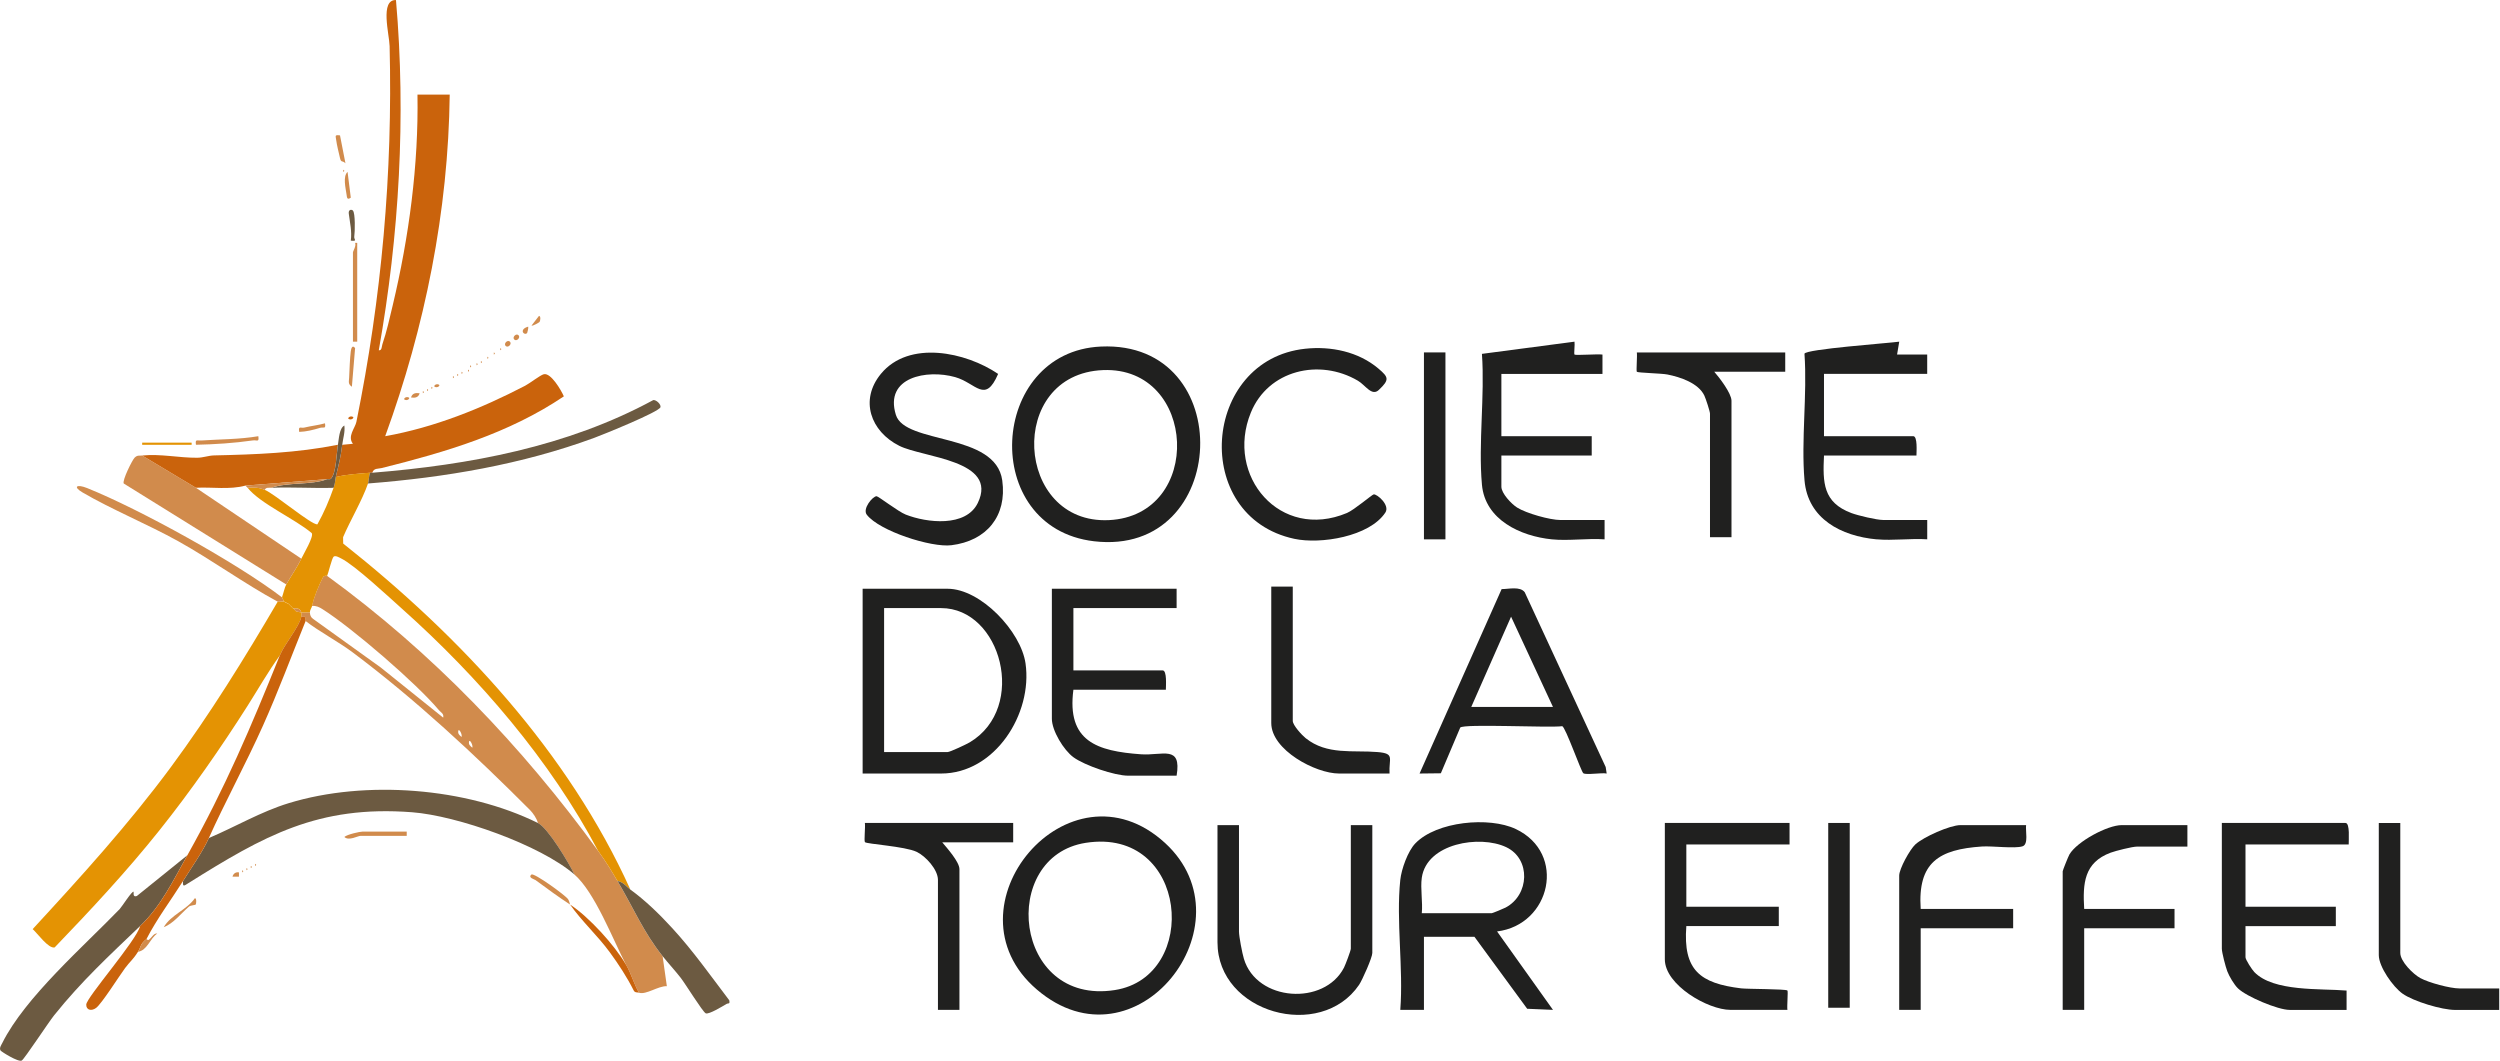 <svg xmlns="http://www.w3.org/2000/svg" id="Calque_1" data-name="Calque 1" viewBox="0 0 707.05 300"><defs><style>      .cls-1 {        fill: #e49303;      }      .cls-2 {        fill: #ca630c;      }      .cls-3 {        fill: #20201f;      }      .cls-4 {        fill: #6c5a41;      }      .cls-5 {        fill: #d18b4c;      }    </style></defs><g id="nmA6Bj.tif"><g><path class="cls-2" d="M96.78,125.8l3.03-.29c-1.63-2.12.63-4.43.99-6.21,7.12-35.12,10.29-70.21,9.39-106.25-.08-3.33-2.8-13.18,1.8-13.04,2.87,32.97.92,66.46-4.86,99.05.89.14.81-1.06,1.02-1.7,1.21-3.56,2.06-7.39,2.93-11.05,4.6-19.36,7.32-39.62,6.99-59.56h9.12c-.39,32.99-7.01,65.77-18.25,96.62,13.94-2.5,27.07-7.78,39.55-14.26,1.36-.7,4.28-3.01,5.31-3.27,1.99-.5,4.95,4.57,5.67,6.26-15.63,10.52-33.41,15.76-51.54,20.28-1,.25-2.24-.04-2.63,1.33-.2.02-.41-.02-.61,0-3.25.27-6.55.44-9.73,1.22.81-3.47,1.39-5.45,1.82-9.12Z"></path><path class="cls-5" d="M79.75,168.94c.24.18.36,1.02.61,1.22-.35-.18-1.49.18-1.82,0-9.17-4.92-18.73-11.87-28.18-17.12-8.59-4.77-18.83-8.97-26.99-13.75-2.88-1.69-1.6-2.41,1.26-1.26,15.04,6.05,42.28,21.12,55.12,30.91Z"></path><path class="cls-5" d="M82.79,171.98c-.25-.19-.41-.45-.61-.61.22.11.39.47.61.61Z"></path><path class="cls-5" d="M92.52,162.87c29.74,21.63,55.06,48.12,76.64,77.78,2.17,2.98,3.55,5.26,5.47,8.51,4.54,7.64,7.31,14.42,12.77,21.27l1.2,8.48c-2.47-.09-5.88,2.52-7.89,1.85-1.48-2.58-2.14-5.32-3.65-7.9-3.66-6.99-8.82-20.53-14.6-25.52-1.56-3.28-7.5-13.18-10.34-14.58-.25-1.17-1.37-2.81-2.18-3.62-15.58-15.63-32.33-31.24-50.19-44.63-4.09-3.06-9.58-5.95-13.32-8.88-.1-.07.31-1.69-1.22-1.22.05-.26.06-1.01,0-1.22.78.1,1.64-.07,2.43,0,.04.78.23,1.36.89,1.83l19.11,13.73,17.7,14.21c.26-1.14-.64-1.44-1.21-2.12-6.34-7.57-24.51-23.22-32.88-28.53-.98-.62-1.8-1.03-3.01-.94.54-2.54,1.84-5.62,3.06-8.06.33-.66,1.16-.4,1.19-.45ZM129.63,206.62c-.2.89.26,1.27.91,1.81.26-.6-.63-2.4-.91-1.81ZM132.67,209.66c-.2.89.26,1.27.91,1.81.26-.6-.63-2.4-.91-1.81Z"></path><path class="cls-5" d="M81.57,170.77c-.09-.08-.7-.2-1.22-.61.39.2.82.41,1.22.61Z"></path><path class="cls-5" d="M82.18,171.37c-.22-.18-.39-.42-.61-.61.24.12.41.51.61.61Z"></path><path class="cls-5" d="M85.22,173.2c-2.19-.29-1.35-.4-2.43-1.22.48.29,1.93-.43,2.43,1.22Z"></path><path class="cls-3" d="M311.38,98.01c38.88-1.74,36.55,59.58-1.96,55.07-32.56-3.82-29.81-53.65,1.96-55.07ZM311.98,104.67c-27.46,1.09-25,43.7,1.64,42.43,26.92-1.29,25-43.49-1.64-42.43Z"></path><path class="cls-1" d="M80.36,170.16c.52.41,1.12.53,1.22.61.21.18.39.43.61.61.2.16.36.42.61.61,1.08.81.25.93,2.43,1.22.06.21.05.96,0,1.22-.58,2.84-4.83,7.83-6.08,10.94-3.32,4.56-6.11,9.5-9.14,14.26-7.47,11.76-15.98,24.01-24.95,35.24-9.24,11.58-19.34,22.41-29.6,33.08-1.74.45-4.88-4-6.22-5.18,13.63-14.78,27.15-29.67,39.12-45.86,11.02-14.92,20.81-30.74,30.17-46.73.33.18,1.48-.18,1.82,0Z"></path><path class="cls-1" d="M104.69,133.7c-.43.9-.32,2.22-.61,3.04-1.67,4.84-5,10.38-7.05,15.19l.03,1.8c33.23,26.31,63.6,58.9,81.22,97.86-1.1-.8-1.93-2.1-3.65-2.43-1.93-3.25-3.3-5.52-5.47-8.51-13.5-25.6-33.78-49.12-55.34-68.37-3.68-3.29-13.54-12.49-17.3-14.32-.57-.28-1.59-.93-2.15-.54-.5.35-1.6,5.04-1.85,5.44-.03.05-.86-.21-1.19.45-1.23,2.44-2.52,5.52-3.06,8.06-.11.52-.64,1.14-.61,1.82-.79-.07-1.65.1-2.43,0-.51-1.65-1.96-.92-2.43-1.22-.22-.13-.39-.5-.61-.61-.19-.1-.37-.49-.61-.61-.39-.19-.83-.41-1.22-.61-.24-.19-.37-1.04-.61-1.22.38-1.01.74-2.79,1.22-3.65,1.31-2.35,3-4.68,4.26-7.29.66-1.37,3.54-6.17,2.95-7.19-4.59-3.95-14.73-8.42-18.16-12.86,1.82-.13,3.15-.1,4.87.61,2.85,1.17,13.27,10.02,14.88,9.75,1.86-3.32,3.32-6.75,4.58-10.35.49-1.39.48-2.51.61-3.04,3.18-.78,6.48-.94,9.73-1.22Z"></path><path class="cls-3" d="M329.52,238.43c24.88,22.85-8.34,65.35-36.29,41.42-27.11-23.22,9.13-66.36,36.29-41.42ZM307.07,238.37c-24.64,3.85-20.52,46.13,8.22,41.64,24.26-3.79,20.82-46.18-8.22-41.64Z"></path><path class="cls-3" d="M396.03,248.85c.32-3.02,2.12-8.11,4.26-10.33,6.01-6.23,20.87-7.62,28.39-4.06,14.51,6.87,9.91,27.09-5.28,28.97l15.81,22.18-7.29-.31-14.91-20.35h-14.29v20.66h-6.69c.91-11.73-1.22-25.25,0-36.77ZM402.11,248.25c-.43,3.04.31,6.88,0,10.03h19.77c.21,0,3.38-1.31,3.89-1.58,6.81-3.55,7.24-13.79.21-17.11-7.44-3.52-22.48-1.12-23.87,8.66Z"></path><path class="cls-3" d="M243.97,218.77v-52.26h24.02c9.38,0,20.75,12.06,22.05,21.11,2.05,14.25-8.64,31.15-23.88,31.15h-22.2ZM250.05,212.7h17.94c.67,0,5.37-2.21,6.33-2.79,16.35-9.84,8.84-37.93-8.16-37.93h-16.12v40.72Z"></path><path class="cls-3" d="M664.26,238.83h-29.19v17.62h25.55v5.47h-25.55v8.81c0,.69,1.84,3.51,2.5,4.19,5.45,5.64,18.74,4.6,26.09,5.23v5.47h-16.12c-3.27,0-12.16-3.74-14.59-6.08-1.08-1.03-2.51-3.45-3.04-4.87-.48-1.28-1.53-5.27-1.53-6.37v-35.55h34.97c1.33,0,.87,4.94.91,6.08Z"></path><path class="cls-3" d="M454.41,218.77c-1.42-.3-5.76.47-6.61-.08-.61-.39-5.05-13.09-5.97-13.31-3.54.51-27.98-.75-28.85.4l-5.48,12.92-6.02.07,23.21-52.16c2.04,0,5.2-.85,6.53.88l22.9,49.44.28,1.84ZM416.1,199.94h23.11l-11.85-25.53-11.26,25.53Z"></path><path class="cls-3" d="M506.12,232.75v6.08h-29.19v17.62h26.15v5.47h-26.15c-.97,12.5,3.89,16.2,15.52,17.61,1.84.22,12.61.15,13.07.61.23.23-.17,4.51,0,5.47h-16.12c-6.37,0-18.55-7.04-18.55-14.28v-38.59h35.28Z"></path><path class="cls-3" d="M282.29,105.75c-3.69,8.58-6.2,2.58-12.16.9-7.92-2.23-20.07-.05-16.76,10.67,2.61,8.46,28.21,4.91,30.09,18.56,1.39,10.06-4.42,17.1-14.4,18.32-5.7.7-20.33-4.01-23.91-8.62-1.3-1.67,1.65-5.24,2.77-5.24.49,0,6.12,4.36,8.23,5.19,5.95,2.35,17.05,3.65,20.4-3.3,5.86-12.14-15.48-12.76-22.22-16.15-8.12-4.08-11.27-12.96-5.19-20.35,7.94-9.64,24.04-6.18,33.15.02Z"></path><path class="cls-3" d="M530.75,152.54c-10.02-.92-19.46-5.79-20.4-16.69-.99-11.44.81-24.22-.01-35.81.35-1.31,23.68-2.97,26.8-3.41l-.61,3.64h8.52v5.47h-29.19v17.62h25.24c1.27,0,.91,4.46.91,5.47h-26.15c-.37,7.72-.27,13.26,7.74,16.27,1.89.71,7.17,1.96,8.99,1.96h12.47v5.47c-4.62-.31-9.73.42-14.29,0Z"></path><path class="cls-3" d="M438.91,152.54c-8.89-.9-18.9-5.51-19.79-15.47-1.05-11.77.85-25.06,0-36.99l26.18-3.45c.14.76-.2,3.45,0,3.65.28.28,6.69-.21,7.91,0v5.47h-28.59v17.62h25.55v5.47h-25.55v8.81c0,1.88,2.82,4.86,4.44,5.89,2.59,1.64,9.31,3.53,12.28,3.53h12.47v5.47c-4.79-.35-10.19.48-14.9,0Z"></path><path class="cls-3" d="M332.77,166.51v5.47h-29.19v17.62h25.24c1.27,0,.91,4.46.91,5.47h-26.15c-1.93,14.63,6.72,17.37,19.13,18.26,6.07.43,11.53-2.75,10.06,6.05h-13.69c-3.85,0-12.27-2.88-15.47-5.2-2.78-2.02-6.12-7.53-6.12-10.9v-36.77h35.28Z"></path><path class="cls-3" d="M350.41,233.36v30.08c0,1.44.91,6.13,1.39,7.73,3.62,12.12,22.74,13.34,28.31,2.49.41-.81,1.93-4.81,1.93-5.36v-34.94h6.08v36.16c0,1.29-2.84,7.68-3.75,9.02-10.86,15.95-40.04,8.05-40.04-12.05v-33.12h6.08Z"></path><path class="cls-4" d="M152.13,232.75c2.84,1.4,8.78,11.3,10.34,14.58-9.69-8.38-33.2-16.64-45.93-17.61-26.65-2.04-41.92,6.69-63.25,20.04-1.24.78-1.67,1.23-1.52-.6,2.5-3.97,5.61-8.37,7.3-12.15,7.61-3.22,14.69-7.45,22.65-9.88,21.6-6.59,50.07-4.42,70.41,5.63Z"></path><path class="cls-3" d="M369.14,98.63c7.28-.78,15.08.82,20.75,5.65,2.84,2.42,3.14,3.1.05,6.02-1.98,1.86-3.75-1.36-5.89-2.62-10.89-6.41-25.39-3.01-30.29,9.02-7.31,17.92,8.33,36.31,27.19,28.38,2.03-.85,7.09-5.18,7.55-5.26.91-.16,4.7,3.02,3.3,5.15-4.49,6.8-18.32,9.02-25.74,7.42-29.4-6.31-26.17-50.64,3.08-53.76Z"></path><path class="cls-3" d="M573.02,233.36c-.22,1.57.76,5.42-1,5.99-2.19.72-8.59-.14-11.5.06-12.1.82-18.2,4.43-17.31,17.65h26.15v5.47h-26.15v23.09h-6.08v-37.98c0-1.91,3-7.37,4.56-8.81,2.29-2.11,9.8-5.47,12.77-5.47h18.55Z"></path><path class="cls-3" d="M618.64,233.36v6.08h-14.29c-1.27,0-5.98,1.18-7.41,1.71-7.54,2.8-7.92,8.7-7.49,15.91h25.55v5.47h-25.55v23.09h-6.08v-39.2c0-.26,1.61-4.26,1.91-4.77,2.15-3.65,10.73-8.29,14.81-8.29h18.55Z"></path><path class="cls-3" d="M286.55,232.75v5.47h-20.07c1.34,1.61,4.87,5.53,4.87,7.6v39.8h-6.08v-36.77c0-2.92-3.48-6.73-6.04-7.94-3.32-1.56-14.08-2.19-14.6-2.73-.32-.33.16-4.42-.03-5.44h41.97Z"></path><path class="cls-3" d="M504.9,99.67v5.47h-20.07c1.45,1.66,4.87,6.1,4.87,8.2v38.59h-6.08v-34.94c0-.63-1.2-4.27-1.59-5.1-1.67-3.54-6.79-5.25-10.44-5.97-1.64-.33-8.35-.47-8.66-.77-.22-.22.16-4.51,0-5.47h41.97Z"></path><path class="cls-4" d="M52.99,241.87c-3.97,7.08-7.43,14.36-13.38,20.05-8.78,8.41-16.49,15.49-24.31,25.24-1.55,1.93-8.35,12.27-9.13,12.77-.93.59-5.85-2.53-6.02-2.83-.41-.71.18-1.48.49-2.1,6.43-12.94,23.2-27.51,33.22-37.91.57-.59,3.52-5.25,3.92-4.88.11.1-.37,1.65.91,1.21l14.3-11.54Z"></path><path class="cls-5" d="M40.21,128.84l15.21,9.12,29.8,20.05c-1.26,2.61-2.95,4.94-4.26,7.29l-45.96-28.55c-.51-.79,2.4-6.66,3.08-7.32.79-.76,1.25-.51,2.12-.6Z"></path><path class="cls-3" d="M678.85,232.75v36.77c0,2.38,3.6,5.97,5.67,7.1,2.42,1.32,8.43,2.93,11.06,2.93h11.25v6.08h-12.47c-3.72,0-11.74-2.4-14.86-4.6-2.69-1.89-6.73-7.61-6.73-10.9v-37.37h6.08Z"></path><path class="cls-3" d="M365.62,165.9v37.98c0,1.23,2.59,4.04,3.64,4.88,6.04,4.86,13.42,3.35,20.38,3.94,4.94.42,3.11,1.72,3.35,6.07h-14.29c-6.63,0-19.16-6.66-19.16-14.28v-38.59h6.08Z"></path><path class="cls-2" d="M95.56,125.8c-.36,2.1-.48,8.17-1.98,9.59-.3.29-.84.05-1.07.13l-23.11,1.82c-4.52,1.22-9.35.36-13.99.61l-15.21-9.12c5.2-.53,10.41.67,15.54.63,1.74-.01,3.2-.62,4.81-.66,11.78-.26,23.4-.69,35-3.01Z"></path><path class="cls-2" d="M85.22,174.41c1.53-.48,1.12,1.14,1.22,1.22-4,9.86-7.71,19.86-12.06,29.58-4.74,10.6-11.03,22.2-15.31,31.8-1.69,3.79-4.8,8.18-7.3,12.15-3.43,5.45-7.38,10.67-10.34,16.41-1.84,1.48-1.51,2.17-2.43,3.65-1.36,2.17-2.3,2.78-3.63,4.58-1.68,2.27-6.6,10.07-8.19,11.26-1.27.95-2.81.67-2.79-.93.02-2,14.29-18.23,15.22-22.2,5.95-5.7,9.41-12.97,13.38-20.05,10.79-19.26,17.99-36.3,26.15-56.52,1.26-3.11,5.5-8.1,6.08-10.94Z"></path><rect class="cls-3" x="402.72" y="99.67" width="6.08" height="52.87"></rect><rect class="cls-3" x="517.06" y="232.75" width="6.08" height="52.26"></rect><path class="cls-4" d="M174.63,249.16c1.72.33,2.55,1.63,3.65,2.43,4.24,3.07,8.25,6.98,11.87,10.93,5.86,6.38,10.87,13.5,16.1,20.38.25,1.21-.26.74-.76,1.03-1.14.66-5.07,3.09-5.91,2.65-.89-.47-5.78-8.39-7.05-10.02-1.63-2.09-3.47-4.06-5.12-6.13-5.46-6.85-8.23-13.63-12.77-21.27Z"></path><path class="cls-4" d="M104.08,136.74c.28-.82.18-2.14.61-3.04.2-.02.41.02.61,0,27.41-2.21,55.14-7.34,79.48-20.56.83-.07,2.2,1.2,2.02,2.01-.31,1.33-16.31,7.79-18.7,8.67-20.51,7.56-42.24,11.22-64.01,12.92Z"></path><path class="cls-2" d="M161.25,255.84c5.28,3.46,12.57,11.45,15.81,17.02,1.5,2.58,2.17,5.32,3.65,7.9-.46-.15-1.13.05-1.48-.62-1.87-3.73-4.33-7.5-6.8-10.86-3.51-4.78-7.93-8.76-11.19-13.44Z"></path><path class="cls-4" d="M96.78,125.8c-.43,3.67-1.02,5.65-1.82,9.12-.12.53-.12,1.65-.61,3.04-5.86.18-11.79-.25-17.64,0,4.9-1.67,11.14-.7,15.81-2.43.23-.08.76.16,1.07-.13,1.5-1.43,1.62-7.49,1.98-9.59.28-1.65.36-4.67,1.82-5.47.25,1.88-.39,3.65-.6,5.47Z"></path><path class="cls-5" d="M101.04,96.63h-1.22v-25.22c0-.45.99-1.78.61-2.73h.6s0,27.95,0,27.95Z"></path><path class="cls-5" d="M115.03,235.18v1.22h-13.08c-.75,0-3.32,1.51-4.56.31.77-.72,4.4-1.52,5.17-1.52h12.47Z"></path><path class="cls-5" d="M73.06,123.37c.27,1.81-.4,1.03-1.53,1.19-5.35.77-10.74,1.11-16.11,1.23-.25-1.7.29-1.13,1.51-1.21,5.38-.36,10.76-.31,16.12-1.21Z"></path><path class="cls-5" d="M161.25,255.84c-3.31-2.17-6.53-4.52-9.8-6.94-.31-.23-2.23-.66-1.15-1.56.7-.59,9.62,5.86,10.37,6.98.4.6.44,1.33.57,1.53Z"></path><path class="cls-5" d="M100.43,98.45l-.91,10.93c-1.14-.78-.83-1.44-.78-2.54.11-2.2.21-5.48.47-7.5.11-.84.45-1.9,1.21-.9Z"></path><path class="cls-4" d="M99.81,59.56c.7.73.59,6.04.38,7.38-.12.76,1.03,1.35-.98,1.12.36-2.65-.25-5.08-.57-7.65-.15-1.21.82-1.23,1.17-.86Z"></path><path class="cls-5" d="M96.16,38.29l1.54,7.89c-.95-.94-1.2-.03-1.55-1.51-.33-1.39-.89-3.69-1.06-5s-.51-1.56,1.08-1.38Z"></path><rect class="cls-1" x="40.21" y="125.19" width="13.99" height=".61"></rect><path class="cls-5" d="M99.21,55.91c-1.06.74-1.07-.03-1.2-.91-.26-1.81-1.09-5.13.29-6.38l.91,7.28Z"></path><path class="cls-5" d="M91.91,119.72c.31,1.78-.43.98-1.41,1.29-1.86.57-3.92,1.08-5.88,1.14-.3-1.83.44-.98,1.47-1.23,1.91-.47,3.92-.66,5.82-1.2Z"></path><path class="cls-5" d="M39,269.21c.92-1.47.59-2.16,2.43-3.65.03-.02.34.44.61.26.8-.52,1.46-2,2.42-1.79-2.1,1.45-2.76,4.72-5.46,5.17Z"></path><path class="cls-5" d="M55.37,255.79c-.15.23-1.48.23-1.94.62-2.22,1.92-4.35,4.76-7.12,5.82,2.03-3.51,6.55-4.92,8.81-8.21.55.04.37,1.59.25,1.77Z"></path><path class="cls-5" d="M118.68,111.22c-.33,1.21-1.3,1.37-2.43,1.2.33-1.21,1.3-1.37,2.43-1.2Z"></path><path class="cls-5" d="M152.6,91.05c-.06.11-1.9,1.22-2.28,1.03l2.12-2.74c.58.09.38,1.35.16,1.71Z"></path><path class="cls-5" d="M67.58,246.73v1.21s-1.82,0-1.82,0c.2-.88.98-1.39,1.82-1.21Z"></path><path class="cls-5" d="M149.08,94.19c-.86.87-2.44-1.04.31-1.81.11.32-.25,1.74-.31,1.81Z"></path><path class="cls-5" d="M146.65,94.81c.66.66-.55,1.87-1.21,1.21s.55-1.87,1.21-1.21Z"></path><path class="cls-5" d="M144.22,96.63c.66.66-.55,1.87-1.21,1.21s.55-1.87,1.21-1.21Z"></path><path class="cls-2" d="M99.82,117.9c.41.21-.36,1.03-1.21.6-.41-.21.36-1.03,1.21-.6Z"></path><path class="cls-5" d="M124.15,108.79c.41.21-.36,1.03-1.21.6-.41-.21.36-1.03,1.21-.6Z"></path><path class="cls-5" d="M115.63,112.43c.41.21-.36,1.03-1.21.6-.41-.21.36-1.03,1.21-.6Z"></path><path class="cls-5" d="M141.48,98.45c.39.2.39.41,0,.61v-.61Z"></path><path class="cls-5" d="M139.66,99.67c.39.2.39.41,0,.61v-.61Z"></path><path class="cls-5" d="M137.84,100.88c.39.2.39.41,0,.61v-.61Z"></path><path class="cls-5" d="M136.01,102.1c.39.2.39.41,0,.61v-.61Z"></path><path class="cls-5" d="M134.79,102.7c.39.2.39.41,0,.61v-.61Z"></path><path class="cls-5" d="M72.15,244.3c.39.2.39.41,0,.61v-.61Z"></path><path class="cls-5" d="M70.93,244.9c.39.2.39.41,0,.61v-.61Z"></path><path class="cls-5" d="M69.71,245.51c.39.2.39.41,0,.61v-.61Z"></path><path class="cls-5" d="M68.5,246.12c.39.2.39.41,0,.61v-.61Z"></path><path class="cls-5" d="M132.97,103.31c.39.2.39.41,0,.61v-.61Z"></path><path class="cls-5" d="M120.8,110c.39.2.39.41,0,.61v-.61Z"></path><path class="cls-5" d="M132.36,104.53c.39.2.39.41,0,.61v-.61Z"></path><path class="cls-5" d="M119.59,110.6c.39.2.39.41,0,.61v-.61Z"></path><path class="cls-5" d="M130.54,105.14c.39.2.39.41,0,.61v-.61Z"></path><path class="cls-5" d="M129.32,105.74c.39.2.39.41,0,.61v-.61Z"></path><path class="cls-5" d="M128.1,106.35c.39.2.39.41,0,.61v-.61Z"></path><path class="cls-5" d="M122.02,109.39c.39.2.39.41,0,.61v-.61Z"></path><path class="cls-5" d="M97.08,48.01c.39.2.39.41,0,.61v-.61Z"></path><path class="cls-5" d="M92.52,135.52c-4.67,1.73-10.91.76-15.81,2.43-.67.03-1.53-.19-1.82.61-1.72-.7-3.05-.74-4.87-.61-.17-.22-.44-.38-.61-.61l23.11-1.82Z"></path></g></g></svg>